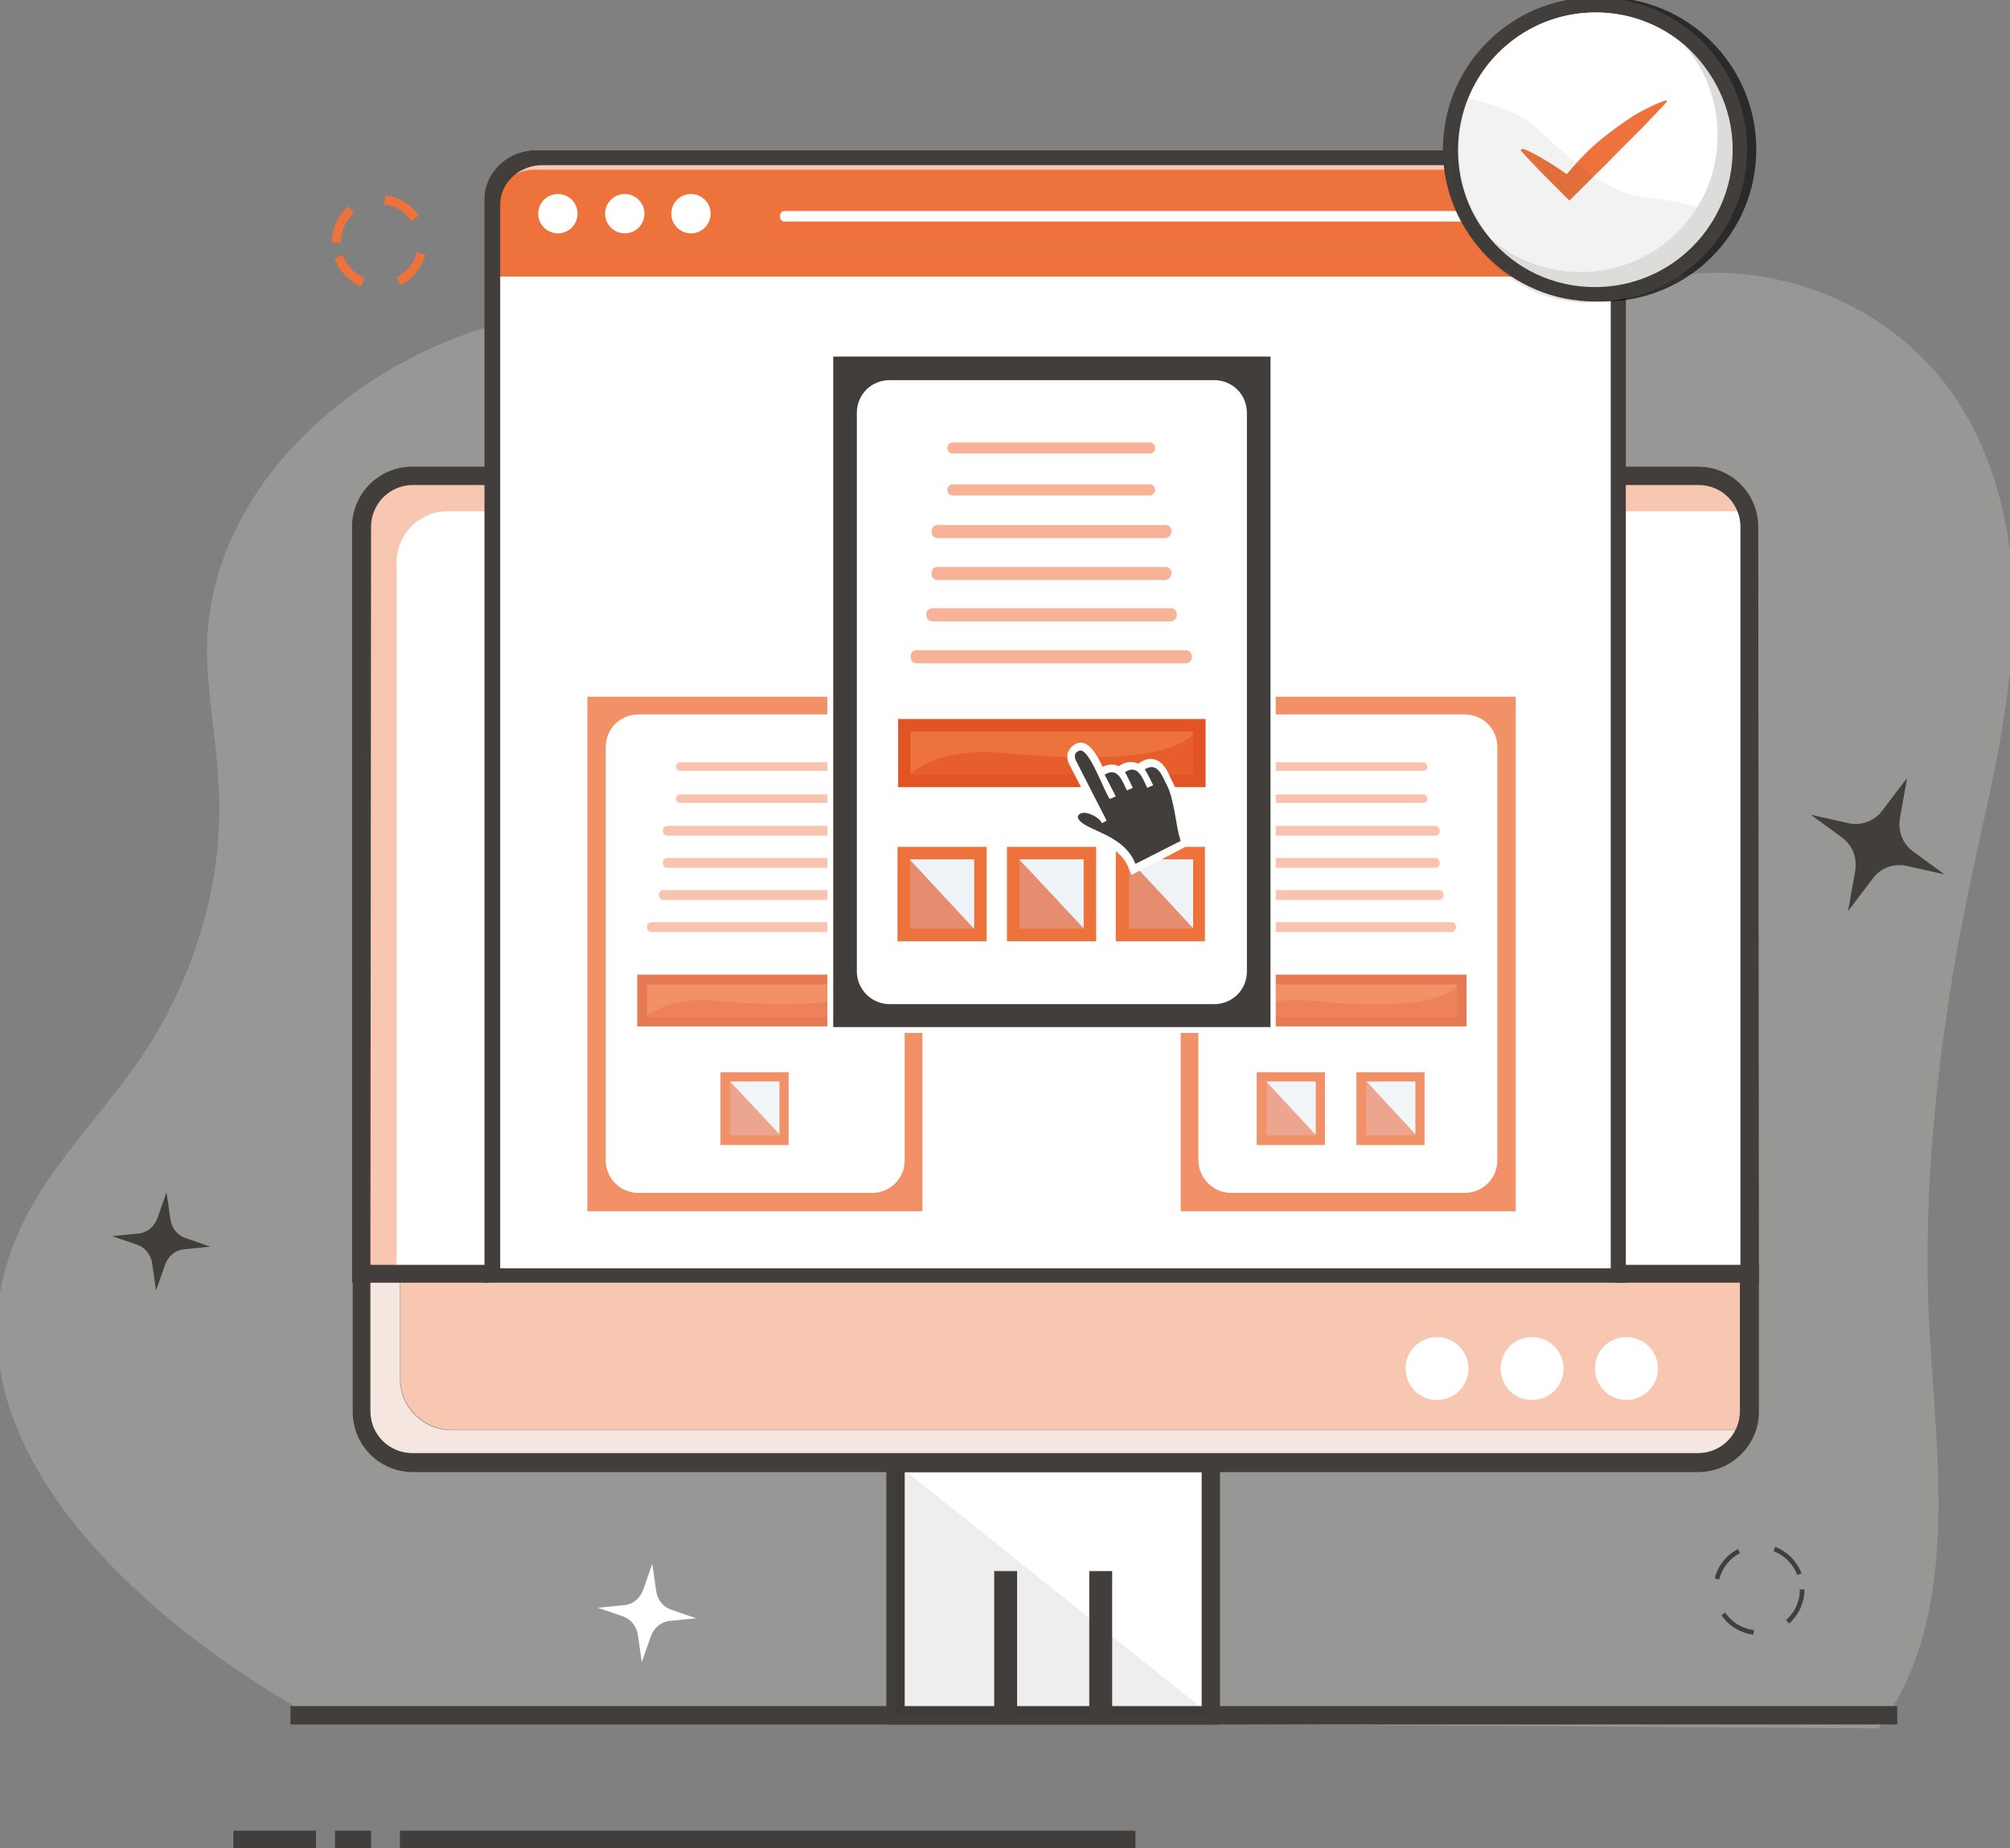 <?xml version="1.0" encoding="utf-8"?>
<!-- Generator: Adobe Illustrator 25.1.0, SVG Export Plug-In . SVG Version: 6.00 Build 0)  -->
<svg version="1.1" id="Ebene_1" xmlns="http://www.w3.org/2000/svg" xmlns:xlink="http://www.w3.org/1999/xlink" x="0px" y="0px"
	 viewBox="0 0 306.6 282" style="enable-background:new 0 0 306.6 282;" xml:space="preserve">
<rect x="0" y="0" width="306.6" height="282" fill="#808080" stroke="none"/>
<style type="text/css">
	.st0{opacity:0.23;fill:#E3E2E1;enable-background:new    ;}
	.st1{opacity:0.2;fill:#E3E2E1;enable-background:new    ;}
	.st2{fill:none;}
	.st3{fill:#423E3B;}
	.st4{fill:#FFFFFF;}
	.st5{opacity:7.000000e-02;enable-background:new    ;}
	.st6{fill:#F7C7B1;}
	.st7{fill:#F5E6DF;}
	.st8{fill:#314349;}
	.st9{fill:none;stroke:#423E3B;stroke-width:3.49;stroke-miterlimit:10;}
	.st10{fill:#FFC7B3;}
	.st11{fill:#EE723C;}
	.st12{opacity:0.67;}
	.st13{opacity:0.13;fill:#333333;enable-background:new    ;}
	.st14{opacity:0.82;fill:#FFFFFF;enable-background:new    ;}
	.st15{opacity:0.78;}
	.st16{fill:#EEF3F7;}
	.st17{fill:#F7B297;}
	.st18{opacity:0.64;fill:#E25423;enable-background:new    ;}
	.st19{fill:#E25423;}
	.st20{opacity:7.000000e-02;fill:#423E3B;enable-background:new    ;}
	.st21{fill:none;stroke:#423E3B;stroke-width:0.698;stroke-miterlimit:10;stroke-dasharray:5.584;}
	.st22{fill:none;stroke:#423E3B;stroke-width:2.792;stroke-miterlimit:10;}
</style>
<g id="Ebene_4">
	<g>
		<g>
			<g>
				<g>
					<path class="st0" d="M286.5,263.7c13.8-18.2,8.1-45.2,7.6-66.1c-0.6-23.1,2.7-46.6,7.7-68.8c4.8-21.3,9.6-43.9-1.3-64.4
						c-13.4-25.2-50.5-31.5-69.2-8.6c-5.7,7.1-10.2,15.1-15.9,22.2c-11,13.3-24.1,17.2-39.5,8.9c-7.5-4.1-13.9-9.9-20.5-15.2
						C136.1,56.3,113.9,46.2,89,47.3c-27.4,1.2-58.6,24-57.4,53.7c0.3,6.7,1.6,13.4,1.8,20.1c0.5,12.7-3,25.1-9.3,36.1
						c-6.1,10.7-15.7,18.9-21,30.2c-14.9,32,20.1,61,45.1,74.8L286.5,263.7z"/>
					<path class="st1" d="M198.1,85.2c2.5,0.6,5.2,0.3,7.6-0.6c3.6-1.4,9.6-4.2,14.3-9.2c7.2-7.7,9.3-7.9,11.2-10.9s0-9.7-13.4-4.4
						C205.4,65,183.1,81.9,198.1,85.2z"/>
				</g>
			</g>
			<g>
				<line class="st2" x1="119.7" y1="261.7" x2="201.5" y2="261.7"/>
				<rect x="44.3" y="260.3" class="st3" width="245.1" height="2.8"/>
			</g>
			<g>
				<rect x="136.6" y="223.2" class="st4" width="48.1" height="38.5"/>
				<path class="st3" d="M186.1,263.1h-50.9v-41.3h50.9V263.1z M138,260.3h45.3v-35.7H138V260.3z"/>
			</g>
			<polygon class="st5" points="136.6,223.2 184.7,261.7 136.6,261.7 			"/>
			<g>
				<g>
					<g>
						<g>
							<path class="st6" d="M266.7,80.4v113.9H55V80.4c0-4.3,3.5-7.8,7.8-7.8h196.1c3.6,0,6.6,2.4,7.5,5.6c0.1,0.4,0.2,0.9,0.3,1.3
								C266.7,79.9,266.7,80.1,266.7,80.4z"/>
						</g>
					</g>
					<g>
						<g>
							<path class="st4" d="M266.7,80.4v113.9H60.5V85.8c0-4.3,3.5-7.8,7.8-7.8h196.1c0.7,0,1.3,0.1,2,0.3c0.1,0.4,0.2,0.9,0.3,1.3
								C266.7,79.9,266.7,80.1,266.7,80.4z"/>
						</g>
					</g>
					<g>
						<path d="M268,195.6H53.8V80.4c0-5,4.1-9.1,9.1-9.1H259c4.6,0,8.5,3.5,9,8.1v0.1c0,0.3,0,0.6,0,0.9V195.6z M56.2,193.1h209.3
							V80.4c0-0.3,0-0.5,0-0.7c-0.4-3.3-3.2-5.9-6.6-5.9H62.8c-3.6,0-6.6,3-6.6,6.6V193.1z"/>
					</g>
				</g>
				<g>
					<g>
						<path class="st3" d="M268.3,195.7H53.7V80.4c0-5.1,4.1-9.2,9.2-9.2H259c5.1,0,9.2,4.1,9.2,9.2L268.3,195.7L268.3,195.7z
							 M56.5,193h209V80.4c0-3.6-2.9-6.4-6.4-6.4H63c-3.6,0-6.4,2.9-6.4,6.4L56.5,193L56.5,193z"/>
					</g>
				</g>
			</g>
			<g>
				<g>
					<g>
						<g>
							<path class="st7" d="M266.4,218c-1.1,3-4,5.2-7.4,5.2H63c-4.3,0-7.8-3.5-7.8-7.8v-21H61v16c0,4.3,3.5,7.8,7.8,7.8H265
								C265.5,218.2,265.9,218.1,266.4,218z"/>
							<path class="st6" d="M266.9,194.3v21c0,0.9-0.2,1.8-0.5,2.7c-0.5,0.1-1,0.1-1.5,0.1h-196c-4.3,0-7.8-3.5-7.8-7.8v-16H266.9z"
								/>
						</g>
					</g>
					<g>
						<path class="st6" d="M266.9,194.3v21c0,0.9-0.2,1.8-0.5,2.7c-0.5,0.1-1,0.1-1.5,0.1h-196c-4.3,0-7.8-3.5-7.8-7.8v-16H266.9z"
							/>
					</g>
					<g>
						<path class="st3" d="M259,224.6H63c-5.1,0-9.2-4.1-9.2-9.2V193h214.5v22.4C268.3,220.5,264.1,224.6,259,224.6z M56.5,195.7
							v19.6c0,3.6,2.9,6.4,6.4,6.4H259c3.6,0,6.4-2.9,6.4-6.4v-19.6H56.5z"/>
					</g>
				</g>
			</g>
			<path class="st4" d="M248.1,204c2.7,0,4.8,2.2,4.8,4.8c0,2.7-2.2,4.8-4.8,4.8c-2.7,0-4.8-2.2-4.8-4.8
				C243.3,206.1,245.4,204,248.1,204z"/>
			<path class="st4" d="M233.7,204c2.7,0,4.8,2.2,4.8,4.8c0,2.7-2.2,4.8-4.8,4.8c-2.7,0-4.8-2.2-4.8-4.8
				C228.9,206.1,231,204,233.7,204z"/>
			<path class="st4" d="M219.2,204c2.7,0,4.8,2.2,4.8,4.8c0,2.7-2.2,4.8-4.8,4.8c-2.7,0-4.8-2.2-4.8-4.8
				C214.4,206.1,216.6,204,219.2,204z"/>
			<path class="st8" d="M266.4,184.4"/>
			<g>
				<line class="st9" x1="153.4" y1="239.7" x2="153.4" y2="261.8"/>
				<line class="st9" x1="167.9" y1="239.7" x2="167.9" y2="261.8"/>
			</g>
			<path class="st3" d="M290.9,118.7l-1.1,6.2c-0.3,1.9,0.4,3.8,2,5l4.8,3.5l-5.8-1.3c-1.9-0.4-3.9,0.3-5.1,1.9l-3.8,5l1.1-6.2
				c0.3-1.9-0.4-3.8-2-5l-4.8-3.5l5.8,1.3c1.9,0.4,3.9-0.3,5.1-1.9L290.9,118.7z"/>
			<path class="st3" d="M25.4,181.9l0.6,4.2c0.2,1.3,1.1,2.4,2.3,2.8l3.8,1.3l-4,0.4c-1.3,0.1-2.4,1-2.9,2.3l-1.4,4l-0.6-4.2
				c-0.2-1.3-1.1-2.4-2.3-2.8l-3.8-1.3l4-0.4c1.3-0.1,2.4-1,2.9-2.3L25.4,181.9z"/>
			<path class="st4" d="M99.5,238.6l0.6,4.2c0.2,1.3,1.1,2.4,2.3,2.8l3.8,1.3l-4,0.4c-1.3,0.1-2.4,1-2.9,2.3l-1.4,4l-0.6-4.2
				c-0.2-1.3-1.1-2.4-2.3-2.8l-3.8-1.3l4-0.4c1.3-0.1,2.4-1,2.9-2.3L99.5,238.6z"/>
			<path class="st4" d="M246.3,31.2v164.5H74.5V31.2c0-3.3,2.9-6,6.4-6h159C243.4,25.1,246.3,27.8,246.3,31.2z"/>
			<path class="st10" d="M246.9,29.3v12.9H75.1V29.3c0-3.5,2.9-6.4,6.4-6.4h159C244,22.9,246.9,25.8,246.9,29.3z"/>
			<path class="st11" d="M246.9,32.3v9.9H75.1v-9.9c0-3.5,2.9-6.4,6.4-6.4h159C244,25.9,246.9,28.8,246.9,32.3z"/>
			<path class="st3" d="M248.1,195.7H73.9V30.4c0-4.1,3.6-7.5,7.9-7.5h158.3c4.4,0,7.9,3.3,7.9,7.5v165.3H248.1z M76.3,193.5h169.4
				V31.2c0-3.3-2.9-6-6.4-6H82.7c-3.5,0-6.4,2.7-6.4,6C76.3,31.2,76.3,193.5,76.3,193.5z"/>
			<g>
				<circle class="st4" cx="85.1" cy="32.6" r="3"/>
				<circle class="st4" cx="95.3" cy="32.6" r="3"/>
				<circle class="st4" cx="105.4" cy="32.6" r="3"/>
				<path class="st4" d="M228.3,33.8H119.6c-0.3,0-0.6-0.3-0.6-0.6v-0.4c0-0.3,0.3-0.6,0.6-0.6h108.7c0.3,0,0.6,0.3,0.6,0.6v0.4
					C228.9,33.6,228.6,33.8,228.3,33.8z"/>
			</g>
			<g>
				<g>
					<g class="st12">
						<circle cx="244.7" cy="22.8" r="23.2"/>
					</g>
					<g>
						<circle class="st3" cx="243.3" cy="22.8" r="23.2"/>
					</g>
				</g>
				<circle class="st13" cx="242.4" cy="25.2" r="21"/>
				<path class="st14" d="M264.3,22.8c0,11.6-9.4,21-21,21c-6.4,0-12.1-2.8-15.9-7.3c-3.2-3.7-5-8.4-5-13.6c0-11.6,9.4-21,21-21
					c5.2,0,10,1.9,13.6,5C261.4,10.8,264.3,16.5,264.3,22.8z"/>
				<path class="st4" d="M262,20.6c0,4-1.1,7.8-3.1,11c-3.7,6-10.3,9.9-17.8,9.9c-5.2,0-10-1.9-13.6-5c-3.1-3.7-5-8.4-5-13.6
					c0-2.8,0.5-5.4,1.5-7.9c3.1-7.7,10.6-13.1,19.4-13.1c5.2,0,10,1.9,13.6,5.1C260.1,10.6,262,15.4,262,20.6z"/>
				<path class="st11" d="M232.3,22.7c0.9,0.3,1.7,0.8,2.5,1.2c0.8,0.5,1.6,0.9,2.3,1.4c0.8,0.5,1.5,1,2.2,1.5s1.4,1,2.1,1.6h-3.9
					c1.1-1.4,2.2-2.7,3.4-4s2.5-2.5,3.9-3.6s2.8-2.1,4.3-3.1c0.8-0.5,1.6-0.9,2.4-1.3c0.8-0.4,1.7-0.8,2.6-1.1l0.2,0.2
					c-1.2,1.3-2.4,2.5-3.6,3.8L247,23c-1.2,1.2-2.4,2.5-3.7,3.7l-3.7,3.7l-0.2,0.2l-0.2-0.2l-3.7-3.7c-1.2-1.2-2.4-2.5-3.6-3.8
					L232.3,22.7z"/>
			</g>
			<g class="st15">
				<g>
					<g>
						<g>
							<rect x="88.9" y="105.6" class="st4" width="52.5" height="79.8"/>
						</g>
					</g>
					<rect x="89.6" y="106.3" class="st11" width="51.1" height="78.5"/>
					<path class="st4" d="M92.4,177v-63c0-2.8,2.2-5,5-5H133c2.8,0,5,2.2,5,5v63c0,2.8-2.2,5-5,5H97.4C94.6,182,92.4,179.8,92.4,177
						z"/>
					<g>
						<g>
							<g>
								<rect x="110.7" y="164.3" class="st16" width="8.9" height="9.6"/>
							</g>
						</g>
						<path class="st17" d="M126.7,117.6h-23c-0.3,0-0.6-0.3-0.6-0.6v-0.1c0-0.3,0.3-0.6,0.6-0.6h23c0.3,0,0.6,0.3,0.6,0.6v0.1
							C127.3,117.3,127,117.6,126.7,117.6z"/>
						<path class="st17" d="M126.7,122.5h-23c-0.3,0-0.6-0.3-0.6-0.6v-0.1c0-0.3,0.3-0.6,0.6-0.6h23c0.3,0,0.6,0.3,0.6,0.6v0.1
							C127.3,122.2,127,122.5,126.7,122.5z"/>
						<path class="st17" d="M128.4,127.5h-26.6c-0.4,0-0.7-0.3-0.7-0.7v-0.1c0-0.4,0.3-0.7,0.7-0.7h26.6c0.4,0,0.7,0.3,0.7,0.7v0.1
							C129.1,127.2,128.8,127.5,128.4,127.5z"/>
						<path class="st17" d="M128.4,132.4h-26.6c-0.4,0-0.7-0.3-0.7-0.7v-0.1c0-0.4,0.3-0.7,0.7-0.7h26.6c0.4,0,0.7,0.3,0.7,0.7v0.1
							C129.1,132.1,128.8,132.4,128.4,132.4z"/>
						<path class="st17" d="M129,137.3h-27.8c-0.4,0-0.7-0.3-0.7-0.7v-0.1c0-0.4,0.3-0.7,0.7-0.7H129c0.4,0,0.7,0.3,0.7,0.7v0.1
							C129.8,136.9,129.4,137.3,129,137.3z"/>
						<path class="st17" d="M130.9,142.2H99.4c-0.4,0-0.7-0.3-0.7-0.7v-0.1c0-0.4,0.3-0.7,0.7-0.7h31.5c0.4,0,0.7,0.3,0.7,0.7v0.1
							C131.6,141.8,131.2,142.2,130.9,142.2z"/>
						<polygon class="st18" points="110.7,164.3 119.7,173.9 110.7,173.9 						"/>
						<g>
							<rect x="97.9" y="149.4" class="st11" width="34.5" height="6.5"/>
							<path class="st18" d="M97.9,155.9c0,0,2.6-4.1,11.8-3.2s20.8,1.1,22.7-3.2v6.5H97.9V155.9z"/>
							<g>
								<path class="st19" d="M133.2,156.6h-36v-7.9h36V156.6z M98.7,155.2h33v-5h-33V155.2z"/>
							</g>
						</g>
						<g>
							<path class="st11" d="M120.3,174.7h-10.4v-11.1h10.4V174.7z M111.4,173.2h7.5V165h-7.5V173.2z"/>
						</g>
					</g>
				</g>
				<g>
					<g>
						<g>
							<rect x="179.4" y="105.6" class="st4" width="52.5" height="79.8"/>
						</g>
					</g>
					<rect x="180.1" y="106.3" class="st11" width="51.1" height="78.5"/>
					<path class="st4" d="M182.8,177v-63c0-2.8,2.2-5,5-5h35.6c2.8,0,5,2.2,5,5v63c0,2.8-2.2,5-5,5h-35.6
						C185.1,182,182.8,179.8,182.8,177z"/>
					<g>
						<g>
							<g>
								<rect x="192.4" y="164.3" class="st16" width="8.9" height="9.6"/>
							</g>
						</g>
						<g>
							<g>
								<rect x="207.6" y="164.3" class="st16" width="8.9" height="9.6"/>
							</g>
						</g>
						<path class="st17" d="M217.1,117.6h-23c-0.3,0-0.6-0.3-0.6-0.6v-0.1c0-0.3,0.3-0.6,0.6-0.6h23c0.3,0,0.6,0.3,0.6,0.6v0.1
							C217.8,117.3,217.5,117.6,217.1,117.6z"/>
						<path class="st17" d="M217.1,122.5h-23c-0.3,0-0.6-0.3-0.6-0.6v-0.1c0-0.3,0.3-0.6,0.6-0.6h23c0.3,0,0.6,0.3,0.6,0.6v0.1
							C217.8,122.2,217.5,122.5,217.1,122.5z"/>
						<path class="st17" d="M218.9,127.5h-26.6c-0.4,0-0.7-0.3-0.7-0.7v-0.1c0-0.4,0.3-0.7,0.7-0.7h26.6c0.4,0,0.7,0.3,0.7,0.7v0.1
							C219.6,127.2,219.3,127.5,218.9,127.5z"/>
						<path class="st17" d="M218.9,132.4h-26.6c-0.4,0-0.7-0.3-0.7-0.7v-0.1c0-0.4,0.3-0.7,0.7-0.7h26.6c0.4,0,0.7,0.3,0.7,0.7v0.1
							C219.6,132.1,219.3,132.4,218.9,132.4z"/>
						<path class="st17" d="M219.5,137.3h-27.8c-0.4,0-0.7-0.3-0.7-0.7v-0.1c0-0.4,0.3-0.7,0.7-0.7h27.8c0.4,0,0.7,0.3,0.7,0.7v0.1
							C220.2,136.9,219.9,137.3,219.5,137.3z"/>
						<path class="st17" d="M221.4,142.2h-31.5c-0.4,0-0.7-0.3-0.7-0.7v-0.1c0-0.4,0.3-0.7,0.7-0.7h31.5c0.4,0,0.7,0.3,0.7,0.7v0.1
							C222.1,141.8,221.7,142.2,221.4,142.2z"/>
						<polygon class="st18" points="192.5,164.3 201.4,173.9 192.5,173.9 						"/>
						<polygon class="st18" points="207.8,164.3 216.7,173.9 207.8,173.9 						"/>
						<g>
							<rect x="188.4" y="149.4" class="st11" width="34.5" height="6.5"/>
							<path class="st18" d="M188.4,155.9c0,0,2.6-4.1,11.8-3.2s20.8,1.1,22.7-3.2v6.5h-34.5V155.9z"/>
							<g>
								<path class="st19" d="M223.7,156.6h-36v-7.9h36V156.6z M189.2,155.2h33v-5h-33V155.2z"/>
							</g>
						</g>
						<g>
							<path class="st11" d="M202.1,174.7h-10.4v-11.1h10.4V174.7z M193.2,173.2h7.5V165h-7.5V173.2z"/>
						</g>
						<g>
							<path class="st11" d="M217.3,174.7h-10.4v-11.1h10.4V174.7z M208.4,173.2h7.5V165h-7.5V173.2z"/>
						</g>
					</g>
				</g>
			</g>
			<g>
				<g>
					<g>
						<rect x="126.2" y="53.5" class="st4" width="68.4" height="104.1"/>
					</g>
				</g>
				<rect x="127.1" y="54.4" class="st3" width="66.7" height="102.3"/>
				<path class="st4" d="M130.7,148.2V63c0-2.8,2.2-5,5-5h49.5c2.8,0,5,2.2,5,5v85.2c0,2.8-2.2,5-5,5h-49.5
					C132.9,153.2,130.7,150.9,130.7,148.2z"/>
				<g>
					<g>
						<g>
							<rect x="137.9" y="130.2" class="st16" width="11.7" height="12.5"/>
						</g>
					</g>
					<g>
						<g>
							<rect x="154.5" y="130.2" class="st16" width="11.7" height="12.5"/>
						</g>
					</g>
					<g>
						<g>
							<rect x="171.2" y="130.2" class="st16" width="11.7" height="12.5"/>
						</g>
					</g>
					<path class="st17" d="M175.4,69.2h-30.1c-0.4,0-0.8-0.4-0.8-0.8v-0.1c0-0.4,0.4-0.8,0.8-0.8h30.1c0.4,0,0.8,0.4,0.8,0.8v0.1
						C176.2,68.9,175.8,69.2,175.4,69.2z"/>
					<path class="st17" d="M175.4,75.6h-30.1c-0.4,0-0.8-0.4-0.8-0.8v-0.1c0-0.4,0.4-0.8,0.8-0.8h30.1c0.4,0,0.8,0.4,0.8,0.8v0.1
						C176.2,75.2,175.8,75.6,175.4,75.6z"/>
					<path class="st17" d="M177.7,82.1H143c-0.5,0-0.9-0.4-0.9-0.9V81c0-0.5,0.4-0.9,0.9-0.9h34.8c0.5,0,0.9,0.4,0.9,0.9v0.2
						C178.6,81.7,178.2,82.1,177.7,82.1z"/>
					<path class="st17" d="M177.7,88.5H143c-0.5,0-0.9-0.4-0.9-0.9v-0.2c0-0.5,0.4-0.9,0.9-0.9h34.8c0.5,0,0.9,0.4,0.9,0.9v0.2
						C178.6,88.1,178.2,88.5,177.7,88.5z"/>
					<path class="st17" d="M178.6,94.8h-36.4c-0.5,0-0.9-0.4-0.9-0.9v-0.2c0-0.5,0.4-0.9,0.9-0.9h36.4c0.5,0,0.9,0.4,0.9,0.9V94
						C179.4,94.5,179,94.8,178.6,94.8z"/>
					<path class="st17" d="M180.9,101.2h-41.1c-0.5,0-0.9-0.4-0.9-0.9v-0.2c0-0.5,0.4-0.9,0.9-0.9h41.1c0.5,0,0.9,0.4,0.9,0.9v0.2
						C181.8,100.8,181.4,101.2,180.9,101.2z"/>
					<polygon class="st18" points="137.9,130.2 149.5,142.7 137.9,142.7 					"/>
					<polygon class="st18" points="154.6,130.2 166.3,142.7 154.6,142.7 					"/>
					<polygon class="st18" points="171.4,130.2 183,142.7 171.4,142.7 					"/>
					<g>
						<rect x="137.9" y="110.7" class="st11" width="45" height="8.5"/>
						<path class="st18" d="M137.9,119.1c0,0,3.4-5.3,15.4-4.2c12,1.1,27.1,1.4,29.6-4.2v8.5h-45V119.1z"/>
						<g>
							<g>
								<path class="st19" d="M183.9,120.1H137v-10.4h46.9V120.1z M138.9,118.2H182v-6.6h-43.1V118.2z"/>
							</g>
						</g>
					</g>
					<g>
						<path class="st11" d="M150.5,143.6h-13.6v-14.4h13.6V143.6z M138.8,141.7h9.8v-10.6h-9.8V141.7z"/>
					</g>
					<g>
						<path class="st11" d="M167.2,143.6h-13.6v-14.4h13.6V143.6z M155.5,141.7h9.8v-10.6h-9.8V141.7z"/>
					</g>
					<g>
						<path class="st11" d="M183.8,143.6h-13.6v-14.4h13.6V143.6z M172.2,141.7h9.8v-10.6h-9.8V141.7z"/>
					</g>
				</g>
			</g>
			<g>
				<g>
					<path class="st4" d="M172.5,132.1c-1-2.6-3.6-3.7-5.6-4.7c-1.7-0.8-3.1-1.4-3.3-2.7v-0.2l0.1-0.2c0.2-0.7,0.8-1.1,1.7-1.1
						c0.6,0,1.3,0.2,1.9,0.5l-3.8-7.4c-0.3-0.6-0.3-1.1-0.1-1.5c0.1-0.4,0.4-0.7,0.8-0.9c0.2-0.1,0.5-0.2,0.7-0.2
						c1.1,0,2.1,1.5,3.2,3.8l0,0c0.5-0.3,1-0.5,1.5-0.5c0.4,0,0.8,0.1,1.1,0.3l0.4-0.2c0.5-0.3,1-0.5,1.5-0.5c0.4,0,0.8,0.1,1.1,0.3
						l0.4-0.2c0.5-0.3,1-0.5,1.5-0.5c1.5,0,2.2,1.6,2.8,2.7l0.1,0.2c0.9,1.6,1.3,3.8,1.7,5.7c0.2,1.2,0.4,2.3,0.7,3.2l0.2,0.6
						l-8.2,4.2L172.5,132.1z"/>
					<path class="st4" d="M172.6,133.5l-0.5-1.2c-1-2.4-3.4-3.5-5.4-4.4c-1.7-0.8-3.3-1.5-3.5-3v-0.3l0.1-0.3
						c0.4-1.2,1.6-1.7,3.1-1.3l-3.3-6.4c-0.4-0.7-0.3-1.4-0.2-1.8c0.2-0.5,0.5-0.9,1-1.2c0.3-0.2,0.6-0.3,0.9-0.3
						c1.3,0,2.3,1.4,3.4,3.7c0.8-0.4,1.7-0.5,2.4-0.1l0.2-0.1c0.9-0.6,1.9-0.7,2.8-0.3l0.2-0.1c0.6-0.4,1.1-0.6,1.7-0.6
						c1.8,0,2.6,1.8,3.1,3l0.1,0.2c1,1.7,1.4,3.9,1.7,5.8c0.2,1.2,0.4,2.3,0.7,3.1l0.3,1L172.6,133.5z M164,124.6L164,124.6
						c0.2,1.2,1.5,1.8,3.1,2.5c2.1,1,4.7,2.2,5.8,4.9l0,0l0.1,0.3l7.5-3.8l-0.1-0.3c-0.3-0.9-0.5-2-0.7-3.3c-0.3-1.9-0.7-4-1.6-5.6
						l0,0l-0.1-0.2c-0.5-1.1-1.1-2.5-2.4-2.5c-0.4,0-0.8,0.2-1.3,0.4l-0.7,0.4l-0.2-0.1c-0.6-0.4-1.3-0.3-2.1,0.2l-0.7,0.4l-0.2-0.1
						c-0.6-0.4-1.3-0.3-2.1,0.2l-0.4,0.3l-0.2-0.4c-0.9-1.9-1.9-3.6-2.8-3.6c-0.2,0-0.3,0.1-0.5,0.2c-0.3,0.2-0.5,0.4-0.6,0.7
						c-0.1,0.2-0.1,0.6,0.1,1.1l4.4,8.6l-1.2-0.6c-0.6-0.3-1.2-0.5-1.7-0.5C164.7,123.7,164.2,124,164,124.6L164,124.6z"/>
				</g>
				<g id="XMLID_33_">
					<g>
						<path class="st3" d="M180.1,128.3l-6.9,3.5c-1.9-4.9-8.5-5.1-8.8-7.2c0.5-1.4,3.3,0,3.7,1l0.7-0.4l-4.7-9.2
							c-0.3-0.7-0.1-1.2,0.4-1.4c1.5-1.1,4.1,6.7,4.8,7.3l0.9-0.4l-1.7-3.3c2-1.3,2.7,1,3.4,2.4l0.9-0.4c-0.1-0.2-1.1-2.3-1.2-2.4
							c2-1.3,2.7,1,3.4,2.4l0.9-0.4c-0.1-0.2-1.1-2.3-1.3-2.4c1.9-1.2,2.6,0.8,3.3,2.2C179.2,122,179.3,126,180.1,128.3z"/>
					</g>
				</g>
			</g>
			<path class="st20" d="M258.9,31.6c-3.7,6-10.3,9.9-17.8,9.9c-5.2,0-10-1.9-13.6-5c-3.1-3.7-5-8.4-5-13.6c0-2.8,0.5-5.4,1.5-7.9
				c4.2,1,8.1,2.3,10.7,4.8C248.8,33.1,249.3,28.7,258.9,31.6z"/>
			<circle class="st21" cx="268.3" cy="242.5" r="6.6"/>
			<g>
				<path class="st11" d="M55.1,43.7c-1.9-0.8-3.4-2.4-4.1-4.3l1.3-0.5c0.6,1.6,1.8,2.9,3.3,3.5L55.1,43.7z M61.1,43.5l-0.6-1.2
					c1.5-0.8,2.6-2.1,3.1-3.8l1.3,0.4C64.3,40.9,63,42.5,61.1,43.5z M52,37h-1.4c0-2.1,0.9-4.1,2.5-5.5l0.9,1
					C52.7,33.7,52,35.3,52,37z M62.7,33.7c-0.9-1.4-2.4-2.3-4.1-2.5l0.2-1.4c2.1,0.3,3.9,1.4,5.1,3.1L62.7,33.7z"/>
			</g>
			<g>
				<line class="st22" x1="61" y1="280.7" x2="173.2" y2="280.7"/>
				<line class="st22" x1="51.1" y1="280.7" x2="56.6" y2="280.7"/>
				<line class="st22" x1="35.6" y1="280.7" x2="48.2" y2="280.7"/>
			</g>
		</g>
	</g>
</g>
</svg>

